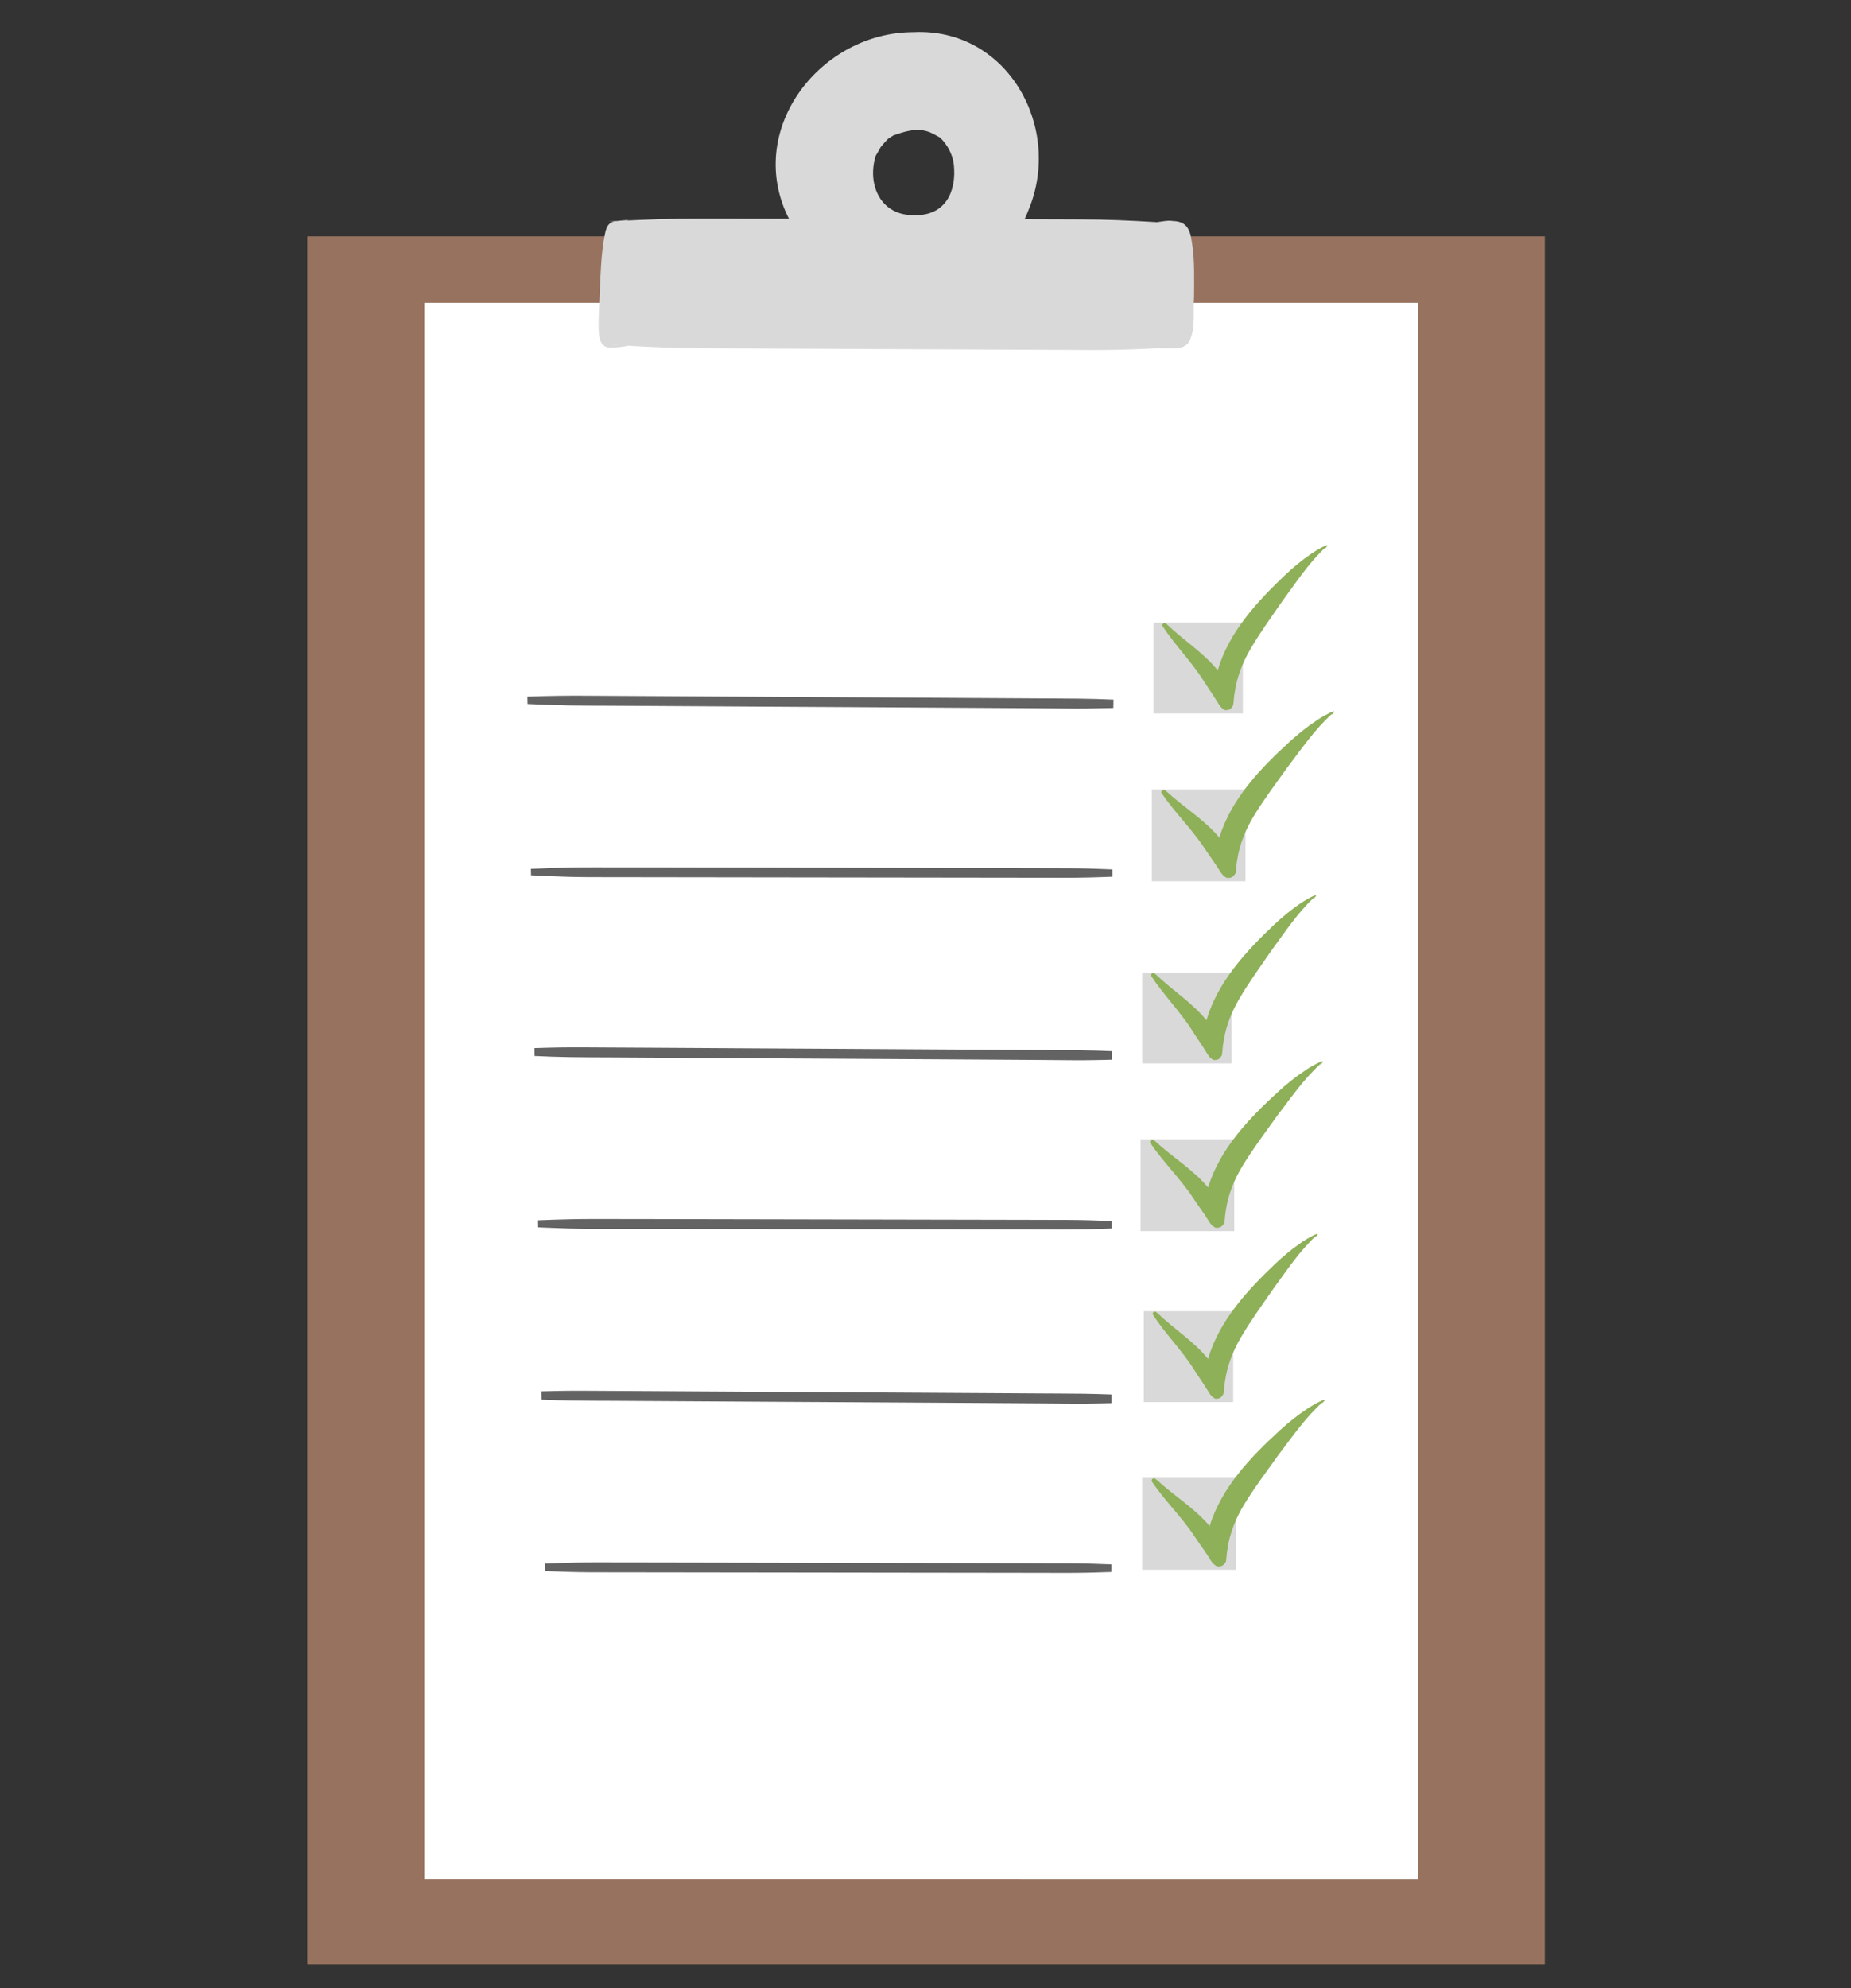 <?xml version="1.0" encoding="utf-8"?>
<!-- Generator: Adobe Illustrator 27.0.0, SVG Export Plug-In . SVG Version: 6.00 Build 0)  -->
<svg version="1.1" id="Ebene_1" xmlns="http://www.w3.org/2000/svg" xmlns:xlink="http://www.w3.org/1999/xlink" x="0px" y="0px"
	 viewBox="0 0 312 335" style="enable-background:new 0 0 312 335;" xml:space="preserve">
<rect x="0" y="0" width="312" height="335" fill="#333333" stroke="none"/>
<style type="text/css">
	.st0{fill:#97725E;}
	.st1{fill:#FFFFFF;}
	.st2{fill:#636363;}
	.st3{fill:#D9D9D9;}
	.st4{fill:#8EB059;}
</style>
<path class="st0" d="M260.39,39.83V331H51.79V39.83H260.39z"/>
<path class="st1" d="M239,51.03v265.6H71.52V51.03H239z"/>
<path class="st2" d="M175.25,119.34c-2.56-0.01-5.12-0.03-7.68-0.05c-5.48-0.03-10.97-0.06-16.45-0.1
	c-5.32-0.03-10.64-0.06-15.97-0.09c-5.11-0.03-10.21-0.06-15.32-0.09c-5.5-0.03-11-0.07-16.51-0.1c-2.48-0.01-4.97-0.01-7.45-0.05
	c-2.32-0.04-4.64-0.13-6.95-0.24c-0.01-0.41-0.02-0.83-0.02-1.24c1.79-0.07,3.58-0.12,5.37-0.14c2.83-0.04,5.66,0,8.49,0.01
	c2.47,0.01,4.93,0.03,7.4,0.04c5.56,0.03,11.11,0.07,16.67,0.1c5.25,0.03,10.51,0.06,15.76,0.09c5.1,0.03,10.19,0.06,15.29,0.09
	c5.48,0.03,10.97,0.06,16.45,0.1c2.58,0.02,5.15,0.02,7.73,0.05c1.88,0.02,3.75,0.08,5.63,0.16c-0.01,0.47-0.02,0.94-0.03,1.41
	c-1.48,0.04-2.96,0.07-4.45,0.09c-0.58,0.01-1.15,0.01-1.73,0.01C179.4,119.38,177.32,119.35,175.25,119.34z"/>
<path class="st2" d="M175.98,147.89c-2.5,0-4.99-0.01-7.49-0.01c-5.14-0.01-10.28-0.01-15.42-0.02c-5.16-0.01-10.32-0.01-15.48-0.02
	c-5.07-0.01-10.14-0.02-15.21-0.02c-5-0.01-9.99-0.02-14.99-0.02c-2.7,0-5.4,0-8.1-0.01c-2.43-0.01-4.86-0.08-7.29-0.19
	c-0.83-0.04-1.66-0.07-2.49-0.12c-0.01-0.36-0.02-0.72-0.02-1.08c2.25-0.11,4.5-0.19,6.74-0.23c2.55-0.05,5.1-0.03,7.65-0.03
	c2.43,0,4.86,0.01,7.28,0.01c5.27,0.01,10.54,0.02,15.81,0.03c5.02,0.01,10.04,0.02,15.07,0.03c4.99,0.01,9.98,0.02,14.97,0.03
	c5.11,0.01,10.23,0.02,15.34,0.03c2.6,0.01,5.21,0.01,7.81,0.02c2.45,0.01,4.89,0.09,7.34,0.2c0,0.41,0,0.82,0,1.23
	c-1.34,0.05-2.68,0.1-4.03,0.13c-1.67,0.04-3.34,0.05-5.01,0.05C177.63,147.89,176.81,147.89,175.98,147.89z"/>
<path class="st2" d="M175.36,178.6c-2.56-0.01-5.12-0.03-7.68-0.05c-5.48-0.03-10.97-0.06-16.45-0.1
	c-5.32-0.03-10.64-0.06-15.97-0.09c-5.11-0.03-10.21-0.06-15.32-0.09c-5.5-0.03-11-0.07-16.51-0.1c-2.48-0.01-4.97-0.01-7.45-0.05
	c-1.95-0.03-3.91-0.1-5.86-0.19c-0.01-0.44-0.02-0.89-0.03-1.33c1.43-0.05,2.86-0.08,4.29-0.11c2.83-0.04,5.66,0,8.49,0.01
	c2.47,0.01,4.93,0.03,7.4,0.04c5.56,0.03,11.11,0.07,16.67,0.1c5.25,0.03,10.51,0.06,15.76,0.09c5.1,0.03,10.19,0.06,15.29,0.09
	c5.48,0.03,10.97,0.06,16.45,0.1c2.58,0.02,5.15,0.02,7.73,0.05c1.76,0.02,3.52,0.07,5.28,0.15c0,0.48,0,0.96,0,1.44
	c-1.37,0.04-2.75,0.06-4.12,0.08c-0.58,0.01-1.15,0.01-1.73,0.01C179.51,178.64,177.44,178.61,175.36,178.6z"/>
<path class="st2" d="M189.41,177.21c0.01,0,0.01,0,0.02,0c-0.01,0.03-0.01,0.06-0.02,0.09
	C189.41,177.27,189.41,177.24,189.41,177.21z"/>
<path class="st2" d="M176.09,207.15c-2.5,0-4.99-0.01-7.49-0.01c-5.14-0.01-10.28-0.01-15.42-0.02c-5.16-0.01-10.32-0.01-15.48-0.02
	c-5.07-0.01-10.14-0.02-15.21-0.02c-5-0.01-9.99-0.02-14.99-0.02c-2.7,0-5.4,0-8.1-0.01c-2.43-0.01-4.86-0.08-7.29-0.19
	c-0.47-0.02-0.93-0.04-1.4-0.06c-0.01-0.4-0.02-0.79-0.02-1.19c1.88-0.08,3.77-0.14,5.66-0.18c2.55-0.05,5.1-0.03,7.65-0.03
	c2.43,0,4.86,0.01,7.28,0.01c5.27,0.01,10.54,0.02,15.81,0.03c5.02,0.01,10.04,0.02,15.07,0.03c4.99,0.01,9.98,0.02,14.97,0.03
	c5.11,0.01,10.23,0.02,15.34,0.03c2.6,0.01,5.21,0.01,7.81,0.02c2.38,0.01,4.76,0.09,7.13,0.19c0,0.42,0,0.83,0,1.25
	c-1.27,0.05-2.55,0.09-3.82,0.12c-1.67,0.04-3.34,0.05-5.01,0.05C177.75,207.15,176.92,207.15,176.09,207.15z"/>
<path class="st2" d="M197.92,206.35c0.14,0.01,0.29,0.02,0.43,0.03c0,0,0,0,0,0c-0.17,0.01-0.34,0.02-0.51,0.03
	C197.87,206.39,197.9,206.37,197.92,206.35z"/>
<path class="st2" d="M175.66,236.46c-2.56-0.01-5.12-0.03-7.68-0.05c-5.48-0.03-10.97-0.06-16.45-0.1
	c-5.32-0.03-10.64-0.06-15.97-0.09c-5.11-0.03-10.21-0.06-15.32-0.09c-5.5-0.03-11-0.07-16.51-0.1c-2.48-0.01-4.97-0.01-7.45-0.05
	c-1.66-0.03-3.33-0.08-4.99-0.15c-0.01-0.47-0.02-0.93-0.03-1.4c1.14-0.03,2.27-0.06,3.41-0.08c2.83-0.04,5.66,0,8.49,0.01
	c2.47,0.01,4.93,0.03,7.4,0.04c5.56,0.03,11.11,0.07,16.67,0.1c5.25,0.03,10.51,0.06,15.76,0.09c5.1,0.03,10.19,0.06,15.29,0.09
	c5.48,0.03,10.97,0.06,16.45,0.1c2.58,0.02,5.15,0.02,7.73,0.05c1.63,0.02,3.27,0.07,4.9,0.13c0,0.49,0,0.97,0,1.46
	c-1.25,0.03-2.5,0.06-3.74,0.07c-0.58,0.01-1.15,0.01-1.73,0.01C179.81,236.5,177.74,236.47,175.66,236.46z"/>
<path class="st2" d="M176.39,265.01c-2.5,0-4.99-0.01-7.49-0.01c-5.14-0.01-10.28-0.01-15.42-0.02c-5.16-0.01-10.32-0.01-15.48-0.02
	c-5.07-0.01-10.14-0.02-15.21-0.02c-5-0.01-9.99-0.02-14.99-0.02c-2.7,0-5.4,0-8.1-0.01c-2.43-0.01-4.86-0.08-7.29-0.19
	c-0.18-0.01-0.35-0.02-0.53-0.02c-0.01-0.42-0.02-0.84-0.03-1.26c1.59-0.06,3.19-0.11,4.78-0.15c2.55-0.05,5.1-0.03,7.65-0.03
	c2.43,0,4.86,0.01,7.28,0.01c5.27,0.01,10.54,0.02,15.81,0.03c5.02,0.01,10.04,0.02,15.07,0.03c4.99,0.01,9.98,0.02,14.97,0.03
	c5.11,0.01,10.23,0.02,15.34,0.03c2.6,0.01,5.21,0.01,7.81,0.02c2.25,0.01,4.51,0.08,6.76,0.17c0,0.43,0,0.85,0,1.28
	c-1.15,0.04-2.3,0.08-3.45,0.11c-1.67,0.04-3.34,0.05-5.01,0.05C178.05,265.01,177.22,265.01,176.39,265.01z"/>
<path class="st3" d="M103.18,58.07c0.3,0.05,0.67,0.08,1.11,0.07C103.92,58.12,103.55,58.09,103.18,58.07z M154.11,36.25
	c5.18,0.16,7.17-3.9,6.66-8.56c-0.22-1.73-1.08-3.31-2.31-4.5c-0.73-0.39-1.42-0.85-2.23-1.07c-1.9-0.59-3.86,0.08-5.65,0.7
	c0,0-0.01,0-0.01,0.01c-0.27,0.18-0.55,0.35-0.83,0.52c0,0,0,0,0,0c-0.45,0.44-0.86,0.9-1.25,1.39c-0.02,0.03-0.04,0.05-0.06,0.08
	c-0.27,0.5-0.56,1-0.85,1.49c-0.01,0.06-0.03,0.11-0.04,0.17C146.16,31.35,148.61,36.39,154.11,36.25z M200.92,40.92
	c0.48,3.02,0.35,6.03,0.35,9.07c-0.21,2.48,0.33,5.3-0.83,7.57c-0.77,1.3-2.44,1.11-3.75,1.12c-0.52,0.01-1.03,0.01-1.55-0.02
	c-2.98,0.16-5.96,0.27-8.95,0.3c-0.65,0.01-1.29,0.01-1.94,0.01c-1.38,0-2.75-0.01-4.13-0.02c-2.1-0.01-4.21-0.02-6.31-0.03
	c-4.28-0.02-8.57-0.04-12.85-0.06c-4.12-0.02-8.24-0.04-12.37-0.05c-4.16-0.02-8.32-0.04-12.49-0.06
	c-4.21-0.02-8.41-0.04-12.62-0.06c-2.06-0.01-4.11-0.02-6.17-0.03c-2.13-0.01-4.26-0.07-6.38-0.16c-1.68-0.07-3.35-0.16-5.02-0.26
	c-1,0.21-2.05,0.32-3.06,0.32c-2.11-0.02-1.94-2.67-1.95-4.18c0.02-1.83,0.15-3.66,0.21-5.49c0.12-2.8,0.22-5.5,0.64-8.26
	c0.27-1.2,0.27-3,1.73-3.27c-0.05,0-0.09-0.01-0.14-0.01c-0.27-0.01-0.54-0.03-0.81-0.04c0,0,0,0,0,0c0.37,0,0.74-0.03,1.11-0.05
	c0.15-0.01,0.3-0.01,0.45-0.02c0.64-0.1,1.29-0.08,1.93-0.22c-0.14,0.05-0.3,0.1-0.46,0.15c0.88-0.04,1.75-0.08,2.63-0.12
	c2.05-0.09,4.11-0.15,6.17-0.19c2.07-0.03,4.14-0.02,6.21-0.02c1.97,0,3.94,0,5.92,0.01c2.17,0,4.33,0.01,6.5,0.01
	c-0.11-0.21-0.21-0.41-0.31-0.61c-6.9-14.77,5.72-30.81,21.28-30.83c15.79-0.78,25.16,15.93,19.46,29.83
	c-0.22,0.57-0.45,1.14-0.72,1.7c1.07,0,2.13,0.01,3.2,0.01c2.07,0.01,4.14,0.01,6.21,0.02c1.04,0,2.09,0.01,3.13,0.03
	c1.03,0.02,2.07,0.05,3.1,0.09c2.23,0.08,4.46,0.2,6.69,0.34c0.91-0.12,1.8-0.34,2.72-0.19C200.15,37.32,200.64,38.84,200.92,40.92z
	"/>
<path class="st3" d="M209.49,104.91v15.31h-15.07v-15.31H209.49z"/>
<path class="st4" d="M206.56,119.66c0,0-0.01,0-0.01,0c-0.03,0-0.05-0.01-0.08-0.01c-0.07-0.04-0.15-0.08-0.22-0.12
	c0,0-0.01-0.01-0.01-0.01c0,0,0,0,0,0c0,0,0,0,0,0c0,0,0,0,0,0c0,0,0,0,0,0c0,0,0,0,0,0c0,0,0,0-0.01,0c0,0,0,0,0,0c0,0,0,0,0,0
	c0,0,0,0,0,0c0,0,0,0,0,0c0,0,0,0,0,0c-0.07-0.05-0.14-0.11-0.2-0.16c-0.07-0.06-0.13-0.12-0.2-0.18c-0.03-0.03-0.05-0.05-0.08-0.08
	c-0.08-0.11-0.16-0.22-0.24-0.33c0,0,0,0,0,0c0,0,0,0,0,0c0,0,0,0,0,0c0,0,0,0,0,0c0,0,0,0,0,0c0,0,0,0,0,0v0c0,0,0,0,0,0
	c0,0,0,0,0-0.01c0,0,0,0,0,0c0,0,0,0,0,0c0,0,0,0,0,0c0,0,0,0,0,0c-0.02-0.03-0.04-0.06-0.07-0.09c-0.01-0.01-0.01-0.02-0.02-0.03
	c-0.07-0.12-0.15-0.25-0.22-0.37c-0.07-0.11-0.14-0.22-0.21-0.33c-0.07-0.11-0.14-0.22-0.21-0.33c-0.07-0.11-0.14-0.23-0.22-0.34
	c0,0,0,0,0,0c-0.14-0.21-0.28-0.43-0.42-0.64c-0.13-0.21-0.27-0.41-0.41-0.61c0,0,0,0,0,0c0,0,0,0,0,0c0,0,0,0,0,0c0,0,0,0,0,0
	c0,0,0,0,0,0c-0.13-0.18-0.25-0.37-0.37-0.56c-0.07-0.12-0.15-0.24-0.22-0.35c-0.06-0.1-0.13-0.19-0.2-0.29
	c-0.02-0.04-0.04-0.07-0.06-0.11c-2.08-3.28-4.85-6.02-6.97-9.28c0-0.02,0-0.05,0.01-0.07c0.01-0.03,0.01-0.05,0.02-0.07
	c0.01-0.02,0.02-0.04,0.02-0.07c0.01-0.02,0.02-0.04,0.03-0.06c0.01-0.02,0.03-0.04,0.04-0.05c0.01-0.01,0.02-0.02,0.03-0.03
	c0.01-0.01,0.03-0.02,0.04-0.04c0.01,0,0.01-0.01,0.02-0.01c0.01-0.01,0.02-0.01,0.03-0.02c0.02-0.01,0.04-0.01,0.05-0.02
	c0.02,0,0.04-0.01,0.05-0.01c0,0,0,0,0.01,0c0.02,0,0.04,0,0.06,0c0.02,0,0.04,0,0.06,0.01c0.01,0,0.03,0.01,0.04,0.01
	c0,0,0.01,0.01,0.01,0.01c0.12,0.09,0.23,0.18,0.35,0.27c2.75,2.64,6.05,4.67,8.47,7.67c1.92-6.49,6.63-11.56,11.34-16.04
	c1.36-1.28,2.79-2.48,4.33-3.53c0.37-0.31,4.09-2.56,2.34-0.86c0.04-0.08,0.1-0.17,0.14-0.26c-2.81,2.61-4.92,5.85-7.19,8.94
	c-1.85,2.68-3.77,5.31-5.42,8.13c-1.32,2.26-2.31,4.73-2.67,7.35c-0.16,0.71-0.14,1.44-0.26,2.16c-0.01,0.02-0.03,0.04-0.04,0.06
	c-0.04,0.07-0.08,0.14-0.13,0.21c0-0.01,0.01-0.01,0.01-0.02c-0.06,0.08-0.11,0.15-0.17,0.22c-0.03,0.03-0.07,0.07-0.11,0.1
	c0.01,0,0.01-0.01,0.02-0.01c-0.01,0.01-0.03,0.02-0.04,0.03c0,0,0.01-0.01,0.02-0.01c-0.04,0.03-0.08,0.06-0.12,0.08
	c-0.06,0.03-0.11,0.06-0.17,0.08c-0.04,0.01-0.08,0.03-0.12,0.04c-0.06,0.01-0.13,0.02-0.19,0.03c0,0-0.01,0-0.01,0
	c-0.04,0-0.08,0-0.12,0C206.63,119.67,206.59,119.67,206.56,119.66z"/>
<path class="st4" d="M206.24,119.52C206.24,119.52,206.24,119.52,206.24,119.52C206.24,119.52,206.24,119.52,206.24,119.52z"/>
<path class="st4" d="M206.24,119.52C206.24,119.52,206.24,119.52,206.24,119.52C206.24,119.52,206.24,119.52,206.24,119.52z"/>
<path class="st4" d="M206.24,119.52C206.24,119.52,206.24,119.52,206.24,119.52C206.24,119.52,206.24,119.52,206.24,119.52z"/>
<path class="st4" d="M206.24,119.52C206.24,119.52,206.24,119.52,206.24,119.52C206.24,119.52,206.24,119.52,206.24,119.52
	C206.24,119.52,206.24,119.52,206.24,119.52C206.24,119.52,206.24,119.52,206.24,119.52C206.24,119.52,206.24,119.52,206.24,119.52
	C206.24,119.52,206.24,119.52,206.24,119.52C206.24,119.52,206.24,119.52,206.24,119.52C206.24,119.52,206.24,119.52,206.24,119.52
	C206.24,119.52,206.24,119.52,206.24,119.52C206.24,119.52,206.24,119.52,206.24,119.52C206.24,119.52,206.24,119.52,206.24,119.52
	C206.24,119.52,206.24,119.52,206.24,119.52C206.24,119.52,206.24,119.52,206.24,119.52z"/>
<path class="st4" d="M206.24,119.52C206.24,119.52,206.24,119.52,206.24,119.52C206.24,119.52,206.24,119.52,206.24,119.52
	C206.24,119.52,206.24,119.52,206.24,119.52z"/>
<path class="st4" d="M206.23,119.52C206.23,119.52,206.23,119.52,206.23,119.52C206.23,119.52,206.23,119.52,206.23,119.52
	C206.23,119.52,206.23,119.52,206.23,119.52C206.23,119.52,206.23,119.52,206.23,119.52C206.23,119.52,206.23,119.52,206.23,119.52
	C206.23,119.52,206.23,119.52,206.23,119.52C206.23,119.52,206.23,119.52,206.23,119.52z"/>
<path class="st4" d="M206.23,119.52C206.23,119.52,206.23,119.52,206.23,119.52C206.23,119.52,206.23,119.52,206.23,119.52
	C206.23,119.52,206.23,119.52,206.23,119.52C206.23,119.52,206.23,119.52,206.23,119.52z"/>
<path class="st4" d="M206.23,119.52C206.23,119.52,206.23,119.52,206.23,119.52C206.23,119.52,206.23,119.52,206.23,119.52
	C206.23,119.52,206.23,119.52,206.23,119.52z"/>
<path class="st4" d="M206.23,119.52C206.23,119.52,206.23,119.52,206.23,119.52C206.23,119.52,206.23,119.52,206.23,119.52
	C206.23,119.52,206.23,119.52,206.23,119.52C206.23,119.52,206.23,119.52,206.23,119.52C206.23,119.52,206.23,119.52,206.23,119.52
	C206.23,119.52,206.23,119.52,206.23,119.52C206.23,119.52,206.23,119.51,206.23,119.52C206.23,119.52,206.23,119.52,206.23,119.52
	C206.23,119.52,206.23,119.52,206.23,119.52C206.23,119.52,206.23,119.52,206.23,119.52C206.23,119.52,206.23,119.52,206.23,119.52z
	"/>
<path class="st4" d="M206.23,119.51C206.23,119.51,206.23,119.51,206.23,119.51C206.23,119.51,206.23,119.51,206.23,119.51
	C206.23,119.51,206.23,119.51,206.23,119.51C206.23,119.51,206.23,119.51,206.23,119.51z"/>
<path class="st4" d="M206.23,119.51C206.23,119.51,206.23,119.51,206.23,119.51C206.23,119.51,206.23,119.51,206.23,119.51
	C206.23,119.51,206.23,119.51,206.23,119.51z"/>
<path class="st4" d="M206.23,119.51C206.23,119.51,206.23,119.51,206.23,119.51C206.23,119.51,206.23,119.51,206.23,119.51
	C206.23,119.51,206.23,119.51,206.23,119.51C206.23,119.51,206.23,119.51,206.23,119.51C206.23,119.51,206.23,119.51,206.23,119.51
	C206.23,119.51,206.23,119.51,206.23,119.51C206.23,119.51,206.23,119.51,206.23,119.51z"/>
<path class="st4" d="M206.22,119.51C206.22,119.51,206.22,119.51,206.22,119.51C206.23,119.51,206.23,119.51,206.22,119.51
	C206.23,119.51,206.23,119.51,206.22,119.51C206.23,119.51,206.22,119.51,206.22,119.51z"/>
<path class="st4" d="M206.23,119.51C206.22,119.51,206.22,119.51,206.23,119.51C206.22,119.51,206.22,119.51,206.23,119.51
	C206.23,119.51,206.23,119.51,206.23,119.51z"/>
<path class="st4" d="M205.51,118.76C205.51,118.76,205.51,118.76,205.51,118.76L205.51,118.76
	C205.51,118.76,205.51,118.76,205.51,118.76z"/>
<path class="st4" d="M203.73,116C203.73,116,203.73,116,203.73,116C203.73,116,203.73,116,203.73,116z"/>
<path class="st4" d="M203.73,116C203.73,116,203.73,116,203.73,116C203.73,116,203.73,116,203.73,116z"/>
<path class="st4" d="M205.51,118.76C205.51,118.76,205.51,118.76,205.51,118.76C205.51,118.76,205.51,118.76,205.51,118.76
	C205.51,118.76,205.51,118.76,205.51,118.76z"/>
<path class="st4" d="M203.74,116.01C203.74,116.01,203.74,116.01,203.74,116.01C203.74,116.01,203.74,116.01,203.74,116.01z"/>
<path class="st4" d="M203.73,115.99C203.73,115.99,203.73,115.99,203.73,115.99C203.73,115.99,203.73,115.99,203.73,115.99z"/>
<path class="st4" d="M205.5,118.75C205.5,118.75,205.5,118.75,205.5,118.75C205.51,118.75,205.51,118.75,205.5,118.75
	C205.51,118.75,205.5,118.75,205.5,118.75z"/>
<path class="st4" d="M206.8,119.66C206.8,119.66,206.8,119.66,206.8,119.66C206.8,119.66,206.8,119.66,206.8,119.66z"/>
<path class="st4" d="M195.3,104.31c0.02,0.01,0.04,0.02,0.07,0.03c0,0,0,0,0.01,0c-0.01,0.01-0.03,0.02-0.04,0.03
	C195.32,104.36,195.31,104.34,195.3,104.31z"/>
<path class="st4" d="M196.28,104.97c0,0-0.01,0-0.01,0C196.28,104.97,196.28,104.97,196.28,104.97z"/>
<path class="st3" d="M209.94,133.01v15.47h-15.79v-15.47H209.94z"/>
<path class="st4" d="M206.87,147.92c0,0-0.01,0-0.01,0c-0.03,0-0.05-0.01-0.08-0.01c-0.08-0.04-0.16-0.08-0.23-0.13
	c0,0-0.01-0.01-0.01-0.01c0,0,0,0,0,0c0,0,0,0,0,0c0,0,0,0,0,0c0,0,0,0,0,0c0,0,0,0,0,0c0,0,0,0-0.01,0c0,0,0,0,0,0c0,0,0,0,0,0
	c0,0,0,0,0,0c0,0,0,0,0,0c0,0,0,0,0,0c-0.07-0.05-0.14-0.11-0.21-0.16c-0.07-0.06-0.14-0.12-0.2-0.18
	c-0.03-0.03-0.05-0.05-0.08-0.08c-0.08-0.11-0.16-0.22-0.25-0.33c0,0,0,0,0,0c0,0,0,0,0,0c0,0,0,0,0,0c0,0,0,0,0,0c0,0,0,0,0,0
	c0,0,0,0,0,0v0c0,0,0,0,0,0c0,0,0,0,0-0.01c0,0,0,0,0,0c0,0,0,0,0,0c0,0,0,0,0,0c0,0,0,0,0,0c-0.02-0.03-0.05-0.06-0.07-0.09
	c-0.01-0.01-0.01-0.02-0.02-0.03c-0.08-0.12-0.15-0.25-0.23-0.37c-0.07-0.11-0.15-0.22-0.22-0.34c-0.07-0.11-0.15-0.22-0.22-0.34
	c-0.07-0.12-0.15-0.23-0.23-0.34c0,0,0,0,0,0c-0.15-0.22-0.29-0.43-0.44-0.65c-0.14-0.21-0.28-0.41-0.43-0.61c0,0,0,0,0,0
	c0,0,0,0,0,0c0,0,0,0,0,0c0,0,0,0,0,0c0,0,0,0,0,0c-0.13-0.18-0.26-0.37-0.39-0.56c-0.08-0.12-0.16-0.24-0.24-0.36
	c-0.07-0.1-0.14-0.19-0.2-0.29c-0.02-0.04-0.04-0.08-0.07-0.11c-2.18-3.31-5.09-6.09-7.3-9.38c0-0.02,0-0.05,0.01-0.07
	c0.01-0.03,0.01-0.05,0.02-0.08c0.01-0.02,0.02-0.05,0.03-0.07c0.01-0.02,0.02-0.04,0.03-0.06c0.01-0.02,0.03-0.04,0.04-0.06
	c0.01-0.01,0.02-0.02,0.03-0.03c0.01-0.01,0.03-0.03,0.05-0.04c0.01,0,0.01-0.01,0.02-0.01c0.01-0.01,0.02-0.01,0.03-0.02
	c0.02-0.01,0.04-0.01,0.06-0.02c0.02,0,0.04-0.01,0.06-0.01c0,0,0,0,0.01,0c0.02,0,0.04,0,0.06,0c0.02,0,0.04,0,0.06,0.01
	c0.01,0,0.03,0.01,0.04,0.01c0.01,0,0.01,0.01,0.02,0.01c0.12,0.09,0.24,0.18,0.36,0.28c2.88,2.66,6.34,4.72,8.87,7.75
	c2.01-6.56,6.95-11.68,11.89-16.2c1.43-1.29,2.93-2.51,4.54-3.56c0.39-0.32,4.29-2.58,2.45-0.87c0.05-0.08,0.1-0.17,0.15-0.26
	c-2.94,2.64-5.16,5.91-7.54,9.03c-1.93,2.71-3.95,5.37-5.68,8.22c-1.38,2.28-2.42,4.78-2.8,7.43c-0.16,0.72-0.14,1.46-0.27,2.18
	c-0.01,0.02-0.03,0.04-0.04,0.07c-0.04,0.07-0.09,0.14-0.14,0.21c0-0.01,0.01-0.01,0.01-0.02c-0.06,0.08-0.12,0.15-0.18,0.22
	c-0.04,0.03-0.07,0.07-0.11,0.1c0.01,0,0.01-0.01,0.02-0.01c-0.01,0.01-0.03,0.02-0.04,0.03c0.01,0,0.01-0.01,0.02-0.01
	c-0.04,0.03-0.08,0.06-0.13,0.08c-0.06,0.03-0.12,0.06-0.18,0.08c-0.04,0.02-0.08,0.03-0.13,0.04c-0.07,0.01-0.13,0.02-0.2,0.03
	c-0.01,0-0.01,0-0.02,0c-0.04,0-0.09,0-0.13,0C206.95,147.92,206.91,147.92,206.87,147.92z"/>
<path class="st4" d="M206.54,147.77C206.54,147.77,206.54,147.77,206.54,147.77C206.54,147.77,206.54,147.77,206.54,147.77z"/>
<path class="st4" d="M206.53,147.77C206.53,147.77,206.53,147.77,206.53,147.77C206.53,147.77,206.53,147.77,206.53,147.77z"/>
<path class="st4" d="M206.53,147.77C206.53,147.77,206.53,147.77,206.53,147.77C206.53,147.77,206.53,147.77,206.53,147.77z"/>
<path class="st4" d="M206.53,147.77C206.53,147.77,206.53,147.77,206.53,147.77C206.53,147.77,206.53,147.77,206.53,147.77
	C206.53,147.77,206.53,147.77,206.53,147.77C206.53,147.77,206.53,147.77,206.53,147.77C206.53,147.77,206.53,147.77,206.53,147.77
	C206.53,147.77,206.53,147.77,206.53,147.77C206.53,147.77,206.53,147.77,206.53,147.77C206.53,147.77,206.53,147.77,206.53,147.77
	C206.53,147.77,206.53,147.77,206.53,147.77C206.53,147.77,206.53,147.77,206.53,147.77C206.53,147.77,206.53,147.77,206.53,147.77
	C206.53,147.77,206.53,147.77,206.53,147.77C206.53,147.77,206.53,147.77,206.53,147.77z"/>
<path class="st4" d="M206.53,147.77C206.53,147.77,206.53,147.77,206.53,147.77C206.53,147.77,206.53,147.77,206.53,147.77
	C206.53,147.77,206.53,147.77,206.53,147.77z"/>
<path class="st4" d="M206.53,147.77C206.53,147.77,206.53,147.77,206.53,147.77C206.53,147.77,206.52,147.77,206.53,147.77
	C206.52,147.77,206.52,147.77,206.53,147.77C206.52,147.77,206.52,147.77,206.53,147.77C206.52,147.77,206.52,147.77,206.53,147.77
	C206.53,147.77,206.53,147.77,206.53,147.77C206.53,147.77,206.53,147.77,206.53,147.77z"/>
<path class="st4" d="M206.53,147.77C206.53,147.77,206.53,147.77,206.53,147.77C206.53,147.77,206.53,147.77,206.53,147.77
	C206.53,147.77,206.53,147.77,206.53,147.77C206.53,147.77,206.53,147.77,206.53,147.77z"/>
<path class="st4" d="M206.52,147.77C206.52,147.77,206.52,147.77,206.52,147.77C206.52,147.77,206.52,147.77,206.52,147.77
	C206.52,147.77,206.52,147.77,206.52,147.77z"/>
<path class="st4" d="M206.52,147.77C206.52,147.76,206.52,147.76,206.52,147.77C206.52,147.76,206.52,147.76,206.52,147.77
	C206.52,147.76,206.52,147.76,206.52,147.77C206.52,147.76,206.52,147.76,206.52,147.77C206.52,147.76,206.52,147.76,206.52,147.77
	C206.52,147.76,206.52,147.76,206.52,147.77C206.52,147.76,206.52,147.76,206.52,147.77C206.52,147.76,206.52,147.76,206.52,147.77
	C206.52,147.76,206.52,147.76,206.52,147.77C206.52,147.77,206.52,147.77,206.52,147.77C206.52,147.77,206.52,147.77,206.52,147.77z
	"/>
<path class="st4" d="M206.52,147.76C206.52,147.76,206.52,147.76,206.52,147.76C206.52,147.76,206.52,147.76,206.52,147.76
	C206.52,147.76,206.52,147.76,206.52,147.76C206.52,147.76,206.52,147.76,206.52,147.76z"/>
<path class="st4" d="M206.52,147.76C206.52,147.76,206.52,147.76,206.52,147.76C206.52,147.76,206.52,147.76,206.52,147.76
	C206.52,147.76,206.52,147.76,206.52,147.76z"/>
<path class="st4" d="M206.52,147.76C206.52,147.76,206.52,147.76,206.52,147.76C206.52,147.76,206.52,147.76,206.52,147.76
	C206.52,147.76,206.52,147.76,206.52,147.76C206.52,147.76,206.52,147.76,206.52,147.76C206.52,147.76,206.52,147.76,206.52,147.76
	C206.52,147.76,206.52,147.76,206.52,147.76C206.52,147.76,206.52,147.76,206.52,147.76z"/>
<path class="st4" d="M206.52,147.76C206.52,147.76,206.52,147.76,206.52,147.76C206.52,147.76,206.52,147.76,206.52,147.76
	C206.52,147.76,206.52,147.76,206.52,147.76C206.52,147.76,206.52,147.76,206.52,147.76z"/>
<path class="st4" d="M206.52,147.76C206.52,147.76,206.52,147.76,206.52,147.76C206.52,147.76,206.52,147.76,206.52,147.76
	C206.52,147.76,206.52,147.76,206.52,147.76z"/>
<path class="st4" d="M205.77,147C205.77,147,205.77,147,205.77,147L205.77,147C205.77,147,205.77,147,205.77,147z"/>
<path class="st4" d="M203.91,144.22C203.91,144.22,203.91,144.22,203.91,144.22C203.91,144.22,203.91,144.22,203.91,144.22z"/>
<path class="st4" d="M203.9,144.21C203.9,144.21,203.9,144.21,203.9,144.21C203.9,144.21,203.9,144.21,203.9,144.21z"/>
<path class="st4" d="M205.77,147C205.77,147,205.77,147,205.77,147C205.77,147,205.77,147,205.77,147
	C205.77,147,205.77,147,205.77,147z"/>
<path class="st4" d="M203.91,144.22C203.91,144.22,203.91,144.22,203.91,144.22C203.91,144.22,203.91,144.22,203.91,144.22z"/>
<path class="st4" d="M203.9,144.21C203.9,144.21,203.9,144.21,203.9,144.21C203.9,144.21,203.9,144.21,203.9,144.21z"/>
<path class="st4" d="M205.76,146.99C205.76,146.99,205.76,146.99,205.76,146.99C205.77,146.99,205.77,146.99,205.76,146.99
	C205.77,146.99,205.76,146.99,205.76,146.99z"/>
<path class="st4" d="M207.12,147.91C207.12,147.91,207.12,147.91,207.12,147.91C207.12,147.91,207.12,147.91,207.12,147.91z"/>
<path class="st4" d="M195.07,132.4c0.02,0.01,0.05,0.02,0.07,0.03c0,0,0,0,0.01,0c-0.01,0.01-0.03,0.02-0.04,0.03
	C195.09,132.45,195.08,132.43,195.07,132.4z"/>
<path class="st4" d="M196.1,133.06c0,0-0.01,0-0.01,0C196.09,133.07,196.1,133.07,196.1,133.06z"/>
<path class="st3" d="M207.59,163.87v15.31h-15.07v-15.31H207.59z"/>
<path class="st4" d="M204.66,178.62c0,0-0.01,0-0.01,0c-0.03,0-0.05-0.01-0.08-0.01c-0.07-0.04-0.15-0.08-0.22-0.12
	c0,0-0.01-0.01-0.01-0.01c0,0,0,0,0,0c0,0,0,0,0,0c0,0,0,0,0,0c0,0,0,0,0,0c0,0,0,0,0,0c0,0,0,0-0.01,0c0,0,0,0,0,0c0,0,0,0,0,0
	c0,0,0,0,0,0c0,0,0,0,0,0c0,0,0,0,0,0c-0.07-0.05-0.14-0.11-0.2-0.16c-0.07-0.06-0.13-0.12-0.2-0.18c-0.03-0.03-0.05-0.05-0.08-0.08
	c-0.08-0.11-0.16-0.22-0.24-0.33c0,0,0,0,0,0c0,0,0,0,0,0c0,0,0,0,0,0c0,0,0,0,0,0c0,0,0,0,0,0c0,0,0,0,0,0v0c0,0,0,0,0,0
	c0,0,0,0,0-0.01c0,0,0,0,0,0c0,0,0,0,0,0c0,0,0,0,0,0c0,0,0,0,0,0c-0.02-0.03-0.04-0.06-0.07-0.09c-0.01-0.01-0.01-0.02-0.02-0.03
	c-0.07-0.12-0.15-0.25-0.22-0.37c-0.07-0.11-0.14-0.22-0.21-0.33c-0.07-0.11-0.14-0.22-0.21-0.33c-0.07-0.11-0.14-0.23-0.22-0.34
	c0,0,0,0,0,0c-0.14-0.21-0.28-0.43-0.42-0.64c-0.13-0.21-0.27-0.41-0.41-0.61c0,0,0,0,0,0c0,0,0,0,0,0c0,0,0,0,0,0c0,0,0,0,0,0
	c0,0,0,0,0,0c-0.13-0.18-0.25-0.37-0.37-0.56c-0.07-0.12-0.15-0.24-0.22-0.35c-0.06-0.1-0.13-0.19-0.2-0.29
	c-0.02-0.04-0.04-0.07-0.06-0.11c-2.08-3.28-4.85-6.02-6.97-9.28c0-0.02,0-0.05,0.01-0.07c0.01-0.03,0.01-0.05,0.02-0.07
	c0.01-0.02,0.02-0.04,0.02-0.07c0.01-0.02,0.02-0.04,0.03-0.06c0.01-0.02,0.03-0.04,0.04-0.05c0.01-0.01,0.02-0.02,0.03-0.03
	c0.01-0.01,0.03-0.02,0.04-0.04c0.01,0,0.01-0.01,0.02-0.01c0.01-0.01,0.02-0.01,0.03-0.02c0.02-0.01,0.04-0.01,0.05-0.02
	c0.02,0,0.04-0.01,0.05-0.01c0,0,0,0,0.01,0c0.02,0,0.04,0,0.06,0c0.02,0,0.04,0,0.06,0.01c0.01,0,0.03,0.01,0.04,0.01
	c0,0,0.01,0.01,0.01,0.01c0.12,0.09,0.23,0.18,0.35,0.27c2.75,2.64,6.05,4.67,8.47,7.67c1.92-6.49,6.63-11.56,11.34-16.04
	c1.36-1.28,2.79-2.48,4.33-3.53c0.37-0.31,4.09-2.56,2.34-0.86c0.04-0.08,0.1-0.17,0.14-0.26c-2.81,2.61-4.92,5.85-7.19,8.94
	c-1.85,2.68-3.77,5.31-5.42,8.13c-1.32,2.26-2.31,4.73-2.67,7.35c-0.16,0.71-0.14,1.45-0.26,2.16c-0.01,0.02-0.03,0.04-0.04,0.06
	c-0.04,0.07-0.08,0.14-0.13,0.21c0-0.01,0.01-0.01,0.01-0.02c-0.06,0.08-0.11,0.15-0.17,0.22c-0.03,0.03-0.07,0.07-0.11,0.1
	c0.01,0,0.01-0.01,0.02-0.01c-0.01,0.01-0.03,0.02-0.04,0.03c0,0,0.01-0.01,0.02-0.01c-0.04,0.03-0.08,0.06-0.12,0.08
	c-0.06,0.03-0.11,0.06-0.17,0.08c-0.04,0.01-0.08,0.03-0.12,0.04c-0.06,0.01-0.13,0.02-0.19,0.03c0,0-0.01,0-0.01,0
	c-0.04,0-0.08,0-0.12,0C204.73,178.63,204.69,178.62,204.66,178.62z"/>
<path class="st4" d="M204.34,178.48C204.34,178.48,204.34,178.48,204.34,178.48C204.34,178.48,204.34,178.48,204.34,178.48z"/>
<path class="st4" d="M204.34,178.48C204.34,178.48,204.34,178.48,204.34,178.48C204.34,178.48,204.34,178.48,204.34,178.48z"/>
<path class="st4" d="M204.34,178.48C204.34,178.48,204.34,178.48,204.34,178.48C204.34,178.48,204.34,178.48,204.34,178.48z"/>
<path class="st4" d="M204.34,178.48C204.34,178.48,204.34,178.48,204.34,178.48C204.34,178.48,204.34,178.48,204.34,178.48
	C204.34,178.48,204.34,178.48,204.34,178.48C204.34,178.48,204.34,178.48,204.34,178.48C204.34,178.48,204.34,178.48,204.34,178.48
	C204.34,178.48,204.34,178.48,204.34,178.48C204.34,178.48,204.34,178.48,204.34,178.48C204.34,178.48,204.34,178.48,204.34,178.48
	C204.34,178.48,204.34,178.48,204.34,178.48C204.34,178.48,204.34,178.48,204.34,178.48C204.34,178.48,204.34,178.48,204.34,178.48
	C204.34,178.48,204.34,178.48,204.34,178.48C204.34,178.48,204.34,178.48,204.34,178.48z"/>
<path class="st4" d="M204.34,178.48C204.34,178.48,204.34,178.48,204.34,178.48C204.34,178.48,204.34,178.48,204.34,178.48
	C204.34,178.48,204.34,178.48,204.34,178.48z"/>
<path class="st4" d="M204.33,178.48C204.33,178.48,204.33,178.48,204.33,178.48C204.33,178.47,204.33,178.47,204.33,178.48
	C204.33,178.47,204.33,178.47,204.33,178.48C204.33,178.47,204.33,178.47,204.33,178.48C204.33,178.47,204.33,178.47,204.33,178.48
	C204.33,178.47,204.33,178.48,204.33,178.48C204.33,178.48,204.33,178.48,204.33,178.48z"/>
<path class="st4" d="M204.33,178.48C204.33,178.47,204.33,178.47,204.33,178.48C204.33,178.47,204.33,178.47,204.33,178.48
	C204.33,178.47,204.33,178.48,204.33,178.48C204.33,178.48,204.33,178.48,204.33,178.48z"/>
<path class="st4" d="M204.33,178.47C204.33,178.47,204.33,178.47,204.33,178.47C204.33,178.47,204.33,178.47,204.33,178.47
	C204.33,178.47,204.33,178.47,204.33,178.47z"/>
<path class="st4" d="M204.33,178.47C204.33,178.47,204.33,178.47,204.33,178.47C204.33,178.47,204.33,178.47,204.33,178.47
	C204.33,178.47,204.33,178.47,204.33,178.47C204.33,178.47,204.33,178.47,204.33,178.47C204.33,178.47,204.33,178.47,204.33,178.47
	C204.33,178.47,204.33,178.47,204.33,178.47C204.33,178.47,204.33,178.47,204.33,178.47C204.33,178.47,204.33,178.47,204.33,178.47
	C204.33,178.47,204.33,178.47,204.33,178.47C204.33,178.47,204.33,178.47,204.33,178.47C204.33,178.47,204.33,178.47,204.33,178.47z
	"/>
<path class="st4" d="M204.32,178.47C204.32,178.47,204.32,178.47,204.32,178.47C204.32,178.47,204.32,178.47,204.32,178.47
	C204.33,178.47,204.33,178.47,204.32,178.47C204.33,178.47,204.33,178.47,204.32,178.47z"/>
<path class="st4" d="M204.33,178.47C204.33,178.47,204.33,178.47,204.33,178.47C204.33,178.47,204.33,178.47,204.33,178.47
	C204.33,178.47,204.33,178.47,204.33,178.47z"/>
<path class="st4" d="M204.33,178.47C204.32,178.47,204.32,178.47,204.33,178.47C204.32,178.47,204.32,178.47,204.33,178.47
	C204.32,178.47,204.32,178.47,204.33,178.47C204.32,178.47,204.32,178.47,204.33,178.47C204.32,178.47,204.33,178.47,204.33,178.47
	C204.33,178.47,204.33,178.47,204.33,178.47C204.33,178.47,204.33,178.47,204.33,178.47z"/>
<path class="st4" d="M204.32,178.47C204.32,178.47,204.32,178.47,204.32,178.47C204.32,178.47,204.32,178.47,204.32,178.47
	C204.32,178.47,204.32,178.47,204.32,178.47C204.32,178.47,204.32,178.47,204.32,178.47z"/>
<path class="st4" d="M204.32,178.47C204.32,178.47,204.32,178.47,204.32,178.47C204.32,178.47,204.32,178.47,204.32,178.47
	C204.32,178.47,204.32,178.47,204.32,178.47z"/>
<path class="st4" d="M203.61,177.72C203.61,177.72,203.61,177.72,203.61,177.72L203.61,177.72
	C203.61,177.72,203.61,177.72,203.61,177.72z"/>
<path class="st4" d="M201.83,174.96C201.83,174.96,201.83,174.96,201.83,174.96C201.83,174.96,201.83,174.96,201.83,174.96z"/>
<path class="st4" d="M201.83,174.95C201.83,174.95,201.83,174.95,201.83,174.95C201.83,174.95,201.83,174.95,201.83,174.95z"/>
<path class="st4" d="M203.61,177.72C203.61,177.72,203.61,177.72,203.61,177.72C203.61,177.72,203.61,177.72,203.61,177.72
	C203.61,177.72,203.61,177.72,203.61,177.72z"/>
<path class="st4" d="M201.83,174.96C201.83,174.97,201.84,174.97,201.83,174.96C201.84,174.97,201.83,174.97,201.83,174.96z"/>
<path class="st4" d="M201.83,174.95C201.83,174.95,201.83,174.95,201.83,174.95C201.83,174.95,201.83,174.95,201.83,174.95z"/>
<path class="st4" d="M203.6,177.71C203.6,177.71,203.6,177.71,203.6,177.71C203.6,177.71,203.6,177.71,203.6,177.71
	C203.6,177.71,203.6,177.71,203.6,177.71z"/>
<path class="st4" d="M204.89,178.62C204.89,178.62,204.89,178.62,204.89,178.62C204.89,178.62,204.89,178.62,204.89,178.62z"/>
<path class="st4" d="M193.4,163.27c0.02,0.01,0.04,0.02,0.07,0.03c0,0,0,0,0.01,0c-0.01,0.01-0.03,0.02-0.04,0.03
	C193.42,163.32,193.41,163.29,193.4,163.27z"/>
<path class="st4" d="M194.38,163.93c0,0-0.01,0-0.01,0C194.37,163.93,194.38,163.93,194.38,163.93z"/>
<path class="st3" d="M208.04,191.97v15.47h-15.79v-15.47H208.04z"/>
<path class="st4" d="M204.97,206.87c0,0-0.01,0-0.01,0c-0.03,0-0.05-0.01-0.08-0.01c-0.08-0.04-0.16-0.08-0.23-0.13
	c0,0-0.01-0.01-0.01-0.01c0,0,0,0,0,0c0,0,0,0,0,0c0,0,0,0,0,0c0,0,0,0,0,0c0,0,0,0,0,0c0,0,0,0-0.01,0c0,0,0,0,0,0c0,0,0,0,0,0
	c0,0,0,0,0,0c0,0,0,0,0,0c0,0,0,0,0,0c-0.07-0.05-0.14-0.11-0.21-0.16c-0.07-0.06-0.14-0.12-0.2-0.18
	c-0.03-0.03-0.05-0.05-0.08-0.08c-0.08-0.11-0.16-0.22-0.25-0.33c0,0,0,0,0,0c0,0,0,0,0,0c0,0,0,0,0,0c0,0,0,0,0,0c0,0,0,0,0,0
	c0,0,0,0,0,0v0c0,0,0,0,0,0c0,0,0,0,0-0.01c0,0,0,0,0,0c0,0,0,0,0,0c0,0,0,0,0,0c0,0,0,0,0,0c-0.02-0.03-0.05-0.06-0.07-0.09
	c-0.01-0.01-0.01-0.02-0.02-0.03c-0.08-0.12-0.15-0.25-0.23-0.37c-0.07-0.11-0.15-0.22-0.22-0.34c-0.07-0.11-0.15-0.22-0.22-0.34
	c-0.07-0.12-0.15-0.23-0.23-0.34c0,0,0,0,0,0c-0.15-0.22-0.29-0.43-0.44-0.65c-0.14-0.21-0.28-0.41-0.43-0.61c0,0,0,0,0,0
	c0,0,0,0,0,0c0,0,0,0,0,0c0,0,0,0,0,0c0,0,0,0,0,0c-0.13-0.18-0.26-0.37-0.39-0.56c-0.08-0.12-0.16-0.24-0.24-0.36
	c-0.07-0.1-0.14-0.19-0.2-0.29c-0.02-0.04-0.04-0.08-0.07-0.11c-2.18-3.31-5.09-6.09-7.3-9.38c0-0.02,0-0.05,0.01-0.07
	c0.01-0.03,0.01-0.05,0.02-0.08c0.01-0.02,0.02-0.05,0.03-0.07c0.01-0.02,0.02-0.04,0.03-0.06c0.01-0.02,0.03-0.04,0.04-0.06
	c0.01-0.01,0.02-0.02,0.03-0.03c0.01-0.01,0.03-0.03,0.05-0.04c0.01,0,0.01-0.01,0.02-0.01c0.01-0.01,0.02-0.01,0.03-0.02
	c0.02-0.01,0.04-0.01,0.06-0.02c0.02,0,0.04-0.01,0.06-0.01c0,0,0,0,0.01,0c0.02,0,0.04,0,0.06,0c0.02,0,0.04,0,0.06,0.01
	c0.01,0,0.03,0.01,0.04,0.01c0.01,0,0.01,0.01,0.02,0.01c0.12,0.09,0.24,0.18,0.36,0.28c2.88,2.66,6.34,4.72,8.87,7.75
	c2.01-6.56,6.95-11.68,11.89-16.2c1.43-1.29,2.93-2.51,4.54-3.56c0.39-0.32,4.29-2.58,2.45-0.87c0.05-0.08,0.1-0.17,0.15-0.26
	c-2.94,2.64-5.16,5.91-7.54,9.03c-1.93,2.71-3.95,5.37-5.68,8.22c-1.38,2.28-2.42,4.78-2.8,7.43c-0.16,0.72-0.14,1.46-0.27,2.18
	c-0.01,0.02-0.03,0.04-0.04,0.07c-0.04,0.07-0.09,0.14-0.14,0.21c0-0.01,0.01-0.01,0.01-0.02c-0.06,0.08-0.12,0.15-0.18,0.22
	c-0.04,0.03-0.07,0.07-0.11,0.1c0.01,0,0.01-0.01,0.02-0.01c-0.01,0.01-0.03,0.02-0.04,0.03c0.01,0,0.01-0.01,0.02-0.01
	c-0.04,0.03-0.08,0.06-0.13,0.08c-0.06,0.03-0.12,0.06-0.18,0.08c-0.04,0.02-0.08,0.03-0.13,0.04c-0.07,0.01-0.13,0.02-0.2,0.03
	c-0.01,0-0.01,0-0.02,0c-0.04,0-0.09,0-0.13,0C205.04,206.88,205,206.88,204.97,206.87z"/>
<path class="st4" d="M204.63,206.73C204.63,206.73,204.64,206.73,204.63,206.73C204.64,206.73,204.63,206.73,204.63,206.73z"/>
<path class="st4" d="M204.63,206.73C204.63,206.73,204.63,206.73,204.63,206.73C204.63,206.73,204.63,206.73,204.63,206.73z"/>
<path class="st4" d="M204.63,206.73C204.63,206.73,204.63,206.73,204.63,206.73C204.63,206.73,204.63,206.73,204.63,206.73z"/>
<path class="st4" d="M204.63,206.73C204.63,206.73,204.63,206.73,204.63,206.73C204.63,206.73,204.63,206.73,204.63,206.73
	C204.63,206.73,204.63,206.73,204.63,206.73C204.63,206.73,204.63,206.73,204.63,206.73C204.63,206.73,204.63,206.73,204.63,206.73
	C204.63,206.73,204.63,206.73,204.63,206.73C204.63,206.73,204.63,206.73,204.63,206.73C204.63,206.73,204.63,206.73,204.63,206.73
	C204.63,206.73,204.63,206.73,204.63,206.73C204.63,206.73,204.63,206.73,204.63,206.73C204.63,206.73,204.63,206.73,204.63,206.73
	C204.63,206.73,204.63,206.73,204.63,206.73C204.63,206.73,204.63,206.73,204.63,206.73z"/>
<path class="st4" d="M204.63,206.73C204.63,206.73,204.63,206.73,204.63,206.73C204.63,206.73,204.63,206.73,204.63,206.73
	C204.63,206.73,204.63,206.73,204.63,206.73z"/>
<path class="st4" d="M204.62,206.72C204.62,206.72,204.62,206.72,204.62,206.72C204.62,206.72,204.62,206.72,204.62,206.72
	C204.62,206.72,204.62,206.72,204.62,206.72C204.62,206.72,204.62,206.72,204.62,206.72C204.62,206.72,204.62,206.72,204.62,206.72
	C204.62,206.72,204.62,206.72,204.62,206.72C204.62,206.72,204.62,206.72,204.62,206.72z"/>
<path class="st4" d="M204.62,206.72C204.62,206.72,204.62,206.72,204.62,206.72C204.62,206.72,204.62,206.72,204.62,206.72
	C204.62,206.72,204.62,206.72,204.62,206.72C204.62,206.72,204.62,206.72,204.62,206.72z"/>
<path class="st4" d="M204.62,206.72C204.62,206.72,204.62,206.72,204.62,206.72C204.62,206.72,204.62,206.72,204.62,206.72
	C204.62,206.72,204.62,206.72,204.62,206.72z"/>
<path class="st4" d="M204.62,206.72C204.62,206.72,204.62,206.72,204.62,206.72C204.62,206.72,204.62,206.72,204.62,206.72
	C204.62,206.72,204.62,206.72,204.62,206.72C204.62,206.72,204.62,206.72,204.62,206.72C204.62,206.72,204.62,206.72,204.62,206.72
	C204.62,206.72,204.62,206.72,204.62,206.72C204.62,206.72,204.62,206.72,204.62,206.72C204.62,206.72,204.62,206.72,204.62,206.72
	C204.62,206.72,204.62,206.72,204.62,206.72C204.62,206.72,204.62,206.72,204.62,206.72C204.62,206.72,204.62,206.72,204.62,206.72z
	"/>
<path class="st4" d="M204.62,206.72C204.62,206.72,204.62,206.72,204.62,206.72C204.62,206.72,204.62,206.72,204.62,206.72
	C204.62,206.72,204.62,206.72,204.62,206.72C204.62,206.72,204.62,206.72,204.62,206.72z"/>
<path class="st4" d="M204.62,206.72C204.62,206.72,204.62,206.72,204.62,206.72C204.62,206.72,204.62,206.72,204.62,206.72
	C204.62,206.72,204.62,206.72,204.62,206.72z"/>
<path class="st4" d="M204.62,206.72C204.62,206.72,204.62,206.72,204.62,206.72C204.62,206.72,204.62,206.72,204.62,206.72
	C204.62,206.72,204.62,206.72,204.62,206.72C204.62,206.72,204.62,206.72,204.62,206.72C204.62,206.72,204.62,206.72,204.62,206.72
	C204.62,206.72,204.62,206.72,204.62,206.72C204.62,206.72,204.62,206.72,204.62,206.72z"/>
<path class="st4" d="M204.62,206.72C204.62,206.72,204.62,206.72,204.62,206.72C204.62,206.72,204.62,206.72,204.62,206.72
	C204.62,206.72,204.62,206.72,204.62,206.72C204.62,206.72,204.62,206.72,204.62,206.72z"/>
<path class="st4" d="M204.62,206.72C204.62,206.72,204.62,206.72,204.62,206.72C204.62,206.72,204.62,206.72,204.62,206.72
	C204.62,206.72,204.62,206.72,204.62,206.72z"/>
<path class="st4" d="M203.87,205.96C203.87,205.96,203.87,205.96,203.87,205.96L203.87,205.96
	C203.87,205.96,203.87,205.96,203.87,205.96z"/>
<path class="st4" d="M202.01,203.17C202.01,203.17,202.01,203.18,202.01,203.17C202.01,203.18,202.01,203.17,202.01,203.17z"/>
<path class="st4" d="M202,203.17C202,203.17,202,203.17,202,203.17C202,203.17,202,203.17,202,203.17z"/>
<path class="st4" d="M203.87,205.96C203.87,205.96,203.87,205.96,203.87,205.96C203.87,205.96,203.87,205.96,203.87,205.96
	C203.87,205.96,203.87,205.96,203.87,205.96z"/>
<path class="st4" d="M202.01,203.18C202.01,203.18,202.01,203.18,202.01,203.18C202.01,203.18,202.01,203.18,202.01,203.18z"/>
<path class="st4" d="M202,203.16C202,203.16,202,203.17,202,203.16C202,203.17,202,203.16,202,203.16z"/>
<path class="st4" d="M203.86,205.95C203.86,205.95,203.86,205.95,203.86,205.95C203.86,205.95,203.86,205.95,203.86,205.95
	C203.86,205.95,203.86,205.95,203.86,205.95z"/>
<path class="st4" d="M205.22,206.87C205.22,206.87,205.21,206.87,205.22,206.87C205.21,206.87,205.22,206.87,205.22,206.87z"/>
<path class="st4" d="M193.17,191.36c0.02,0.01,0.05,0.02,0.07,0.03c0,0,0,0,0.01,0c-0.01,0.01-0.03,0.02-0.04,0.03
	C193.19,191.41,193.18,191.38,193.17,191.36z"/>
<path class="st4" d="M194.2,192.02c0,0-0.01,0-0.01,0C194.19,192.02,194.2,192.02,194.2,192.02z"/>
<path class="st3" d="M207.86,220.93v15.31h-15.07v-15.31H207.86z"/>
<path class="st4" d="M204.93,235.68c0,0-0.01,0-0.01,0c-0.03,0-0.05-0.01-0.08-0.01c-0.07-0.04-0.15-0.08-0.22-0.12
	c0,0-0.01-0.01-0.01-0.01c0,0,0,0,0,0c0,0,0,0,0,0c0,0,0,0,0,0c0,0,0,0,0,0c0,0,0,0,0,0c0,0,0,0-0.01,0c0,0,0,0,0,0c0,0,0,0,0,0
	c0,0,0,0,0,0c0,0,0,0,0,0c0,0,0,0,0,0c-0.07-0.05-0.14-0.11-0.2-0.16c-0.07-0.06-0.13-0.12-0.2-0.18c-0.03-0.03-0.05-0.05-0.08-0.08
	c-0.08-0.11-0.16-0.22-0.24-0.33c0,0,0,0,0,0c0,0,0,0,0,0c0,0,0,0,0,0c0,0,0,0,0,0c0,0,0,0,0,0c0,0,0,0,0,0v0c0,0,0,0,0,0
	c0,0,0,0,0-0.01c0,0,0,0,0,0c0,0,0,0,0,0c0,0,0,0,0,0c0,0,0,0,0,0c-0.02-0.03-0.04-0.06-0.07-0.09c-0.01-0.01-0.01-0.02-0.02-0.03
	c-0.07-0.12-0.15-0.25-0.22-0.37c-0.07-0.11-0.14-0.22-0.21-0.33c-0.07-0.11-0.14-0.22-0.21-0.33c-0.07-0.11-0.14-0.23-0.22-0.34
	c0,0,0,0,0,0c-0.14-0.21-0.28-0.43-0.42-0.64c-0.13-0.21-0.27-0.41-0.41-0.61c0,0,0,0,0,0c0,0,0,0,0,0c0,0,0,0,0,0c0,0,0,0,0,0
	c0,0,0,0,0,0c-0.13-0.18-0.25-0.37-0.37-0.56c-0.07-0.12-0.15-0.24-0.22-0.35c-0.06-0.1-0.13-0.19-0.2-0.29
	c-0.02-0.04-0.04-0.07-0.06-0.11c-2.08-3.28-4.85-6.02-6.97-9.28c0-0.02,0-0.05,0.01-0.07c0.01-0.03,0.01-0.05,0.02-0.07
	c0.01-0.02,0.02-0.04,0.02-0.07c0.01-0.02,0.02-0.04,0.03-0.06c0.01-0.02,0.03-0.04,0.04-0.05c0.01-0.01,0.02-0.02,0.03-0.03
	c0.01-0.01,0.03-0.02,0.04-0.04c0.01,0,0.01-0.01,0.02-0.01c0.01-0.01,0.02-0.01,0.03-0.02c0.02-0.01,0.04-0.01,0.05-0.02
	c0.02,0,0.04-0.01,0.05-0.01c0,0,0,0,0.01,0c0.02,0,0.04,0,0.06,0c0.02,0,0.04,0,0.06,0.01c0.01,0,0.03,0.01,0.04,0.01
	c0,0,0.01,0.01,0.01,0.01c0.12,0.09,0.23,0.18,0.35,0.27c2.75,2.64,6.05,4.67,8.47,7.67c1.92-6.49,6.63-11.56,11.34-16.04
	c1.36-1.28,2.79-2.48,4.33-3.53c0.37-0.31,4.09-2.56,2.34-0.86c0.04-0.08,0.1-0.17,0.14-0.26c-2.81,2.61-4.92,5.85-7.19,8.94
	c-1.85,2.68-3.77,5.31-5.42,8.13c-1.32,2.26-2.31,4.73-2.67,7.35c-0.16,0.71-0.14,1.45-0.26,2.16c-0.01,0.02-0.03,0.04-0.04,0.06
	c-0.04,0.07-0.08,0.14-0.13,0.21c0-0.01,0.01-0.01,0.01-0.02c-0.06,0.08-0.11,0.15-0.17,0.22c-0.03,0.03-0.07,0.07-0.11,0.1
	c0.01,0,0.01-0.01,0.02-0.01c-0.01,0.01-0.03,0.02-0.04,0.03c0,0,0.01-0.01,0.02-0.01c-0.04,0.03-0.08,0.06-0.12,0.08
	c-0.06,0.03-0.11,0.06-0.17,0.08c-0.04,0.01-0.08,0.03-0.12,0.04c-0.06,0.01-0.13,0.02-0.19,0.03c0,0-0.01,0-0.01,0
	c-0.04,0-0.08,0-0.12,0C205,235.68,204.96,235.68,204.93,235.68z"/>
<path class="st4" d="M204.61,235.54C204.61,235.54,204.61,235.54,204.61,235.54C204.61,235.54,204.61,235.54,204.61,235.54z"/>
<path class="st4" d="M204.61,235.54C204.61,235.54,204.61,235.54,204.61,235.54C204.61,235.54,204.61,235.54,204.61,235.54z"/>
<path class="st4" d="M204.61,235.54C204.61,235.54,204.61,235.54,204.61,235.54C204.61,235.54,204.61,235.54,204.61,235.54z"/>
<path class="st4" d="M204.61,235.54C204.61,235.54,204.61,235.54,204.61,235.54C204.61,235.54,204.61,235.54,204.61,235.54
	C204.61,235.54,204.61,235.54,204.61,235.54C204.61,235.54,204.61,235.54,204.61,235.54C204.61,235.54,204.61,235.54,204.61,235.54
	C204.61,235.54,204.61,235.54,204.61,235.54C204.61,235.54,204.61,235.54,204.61,235.54C204.61,235.54,204.61,235.54,204.61,235.54
	C204.61,235.54,204.61,235.54,204.61,235.54C204.61,235.54,204.61,235.54,204.61,235.54C204.61,235.54,204.61,235.54,204.61,235.54
	C204.61,235.54,204.61,235.54,204.61,235.54C204.61,235.54,204.61,235.54,204.61,235.54z"/>
<path class="st4" d="M204.61,235.53C204.61,235.53,204.61,235.53,204.61,235.53C204.61,235.53,204.61,235.53,204.61,235.53
	C204.61,235.53,204.61,235.53,204.61,235.53z"/>
<path class="st4" d="M204.6,235.53C204.6,235.53,204.6,235.53,204.6,235.53C204.6,235.53,204.6,235.53,204.6,235.53
	C204.6,235.53,204.6,235.53,204.6,235.53C204.6,235.53,204.6,235.53,204.6,235.53C204.6,235.53,204.6,235.53,204.6,235.53
	C204.6,235.53,204.6,235.53,204.6,235.53C204.6,235.53,204.6,235.53,204.6,235.53z"/>
<path class="st4" d="M204.6,235.53C204.6,235.53,204.6,235.53,204.6,235.53C204.6,235.53,204.6,235.53,204.6,235.53
	C204.6,235.53,204.6,235.53,204.6,235.53C204.6,235.53,204.6,235.53,204.6,235.53z"/>
<path class="st4" d="M204.6,235.53C204.6,235.53,204.6,235.53,204.6,235.53C204.6,235.53,204.6,235.53,204.6,235.53
	C204.6,235.53,204.6,235.53,204.6,235.53z"/>
<path class="st4" d="M204.6,235.53C204.6,235.53,204.6,235.53,204.6,235.53C204.6,235.53,204.6,235.53,204.6,235.53
	C204.6,235.53,204.6,235.53,204.6,235.53C204.6,235.53,204.6,235.53,204.6,235.53C204.6,235.53,204.6,235.53,204.6,235.53
	C204.6,235.53,204.6,235.53,204.6,235.53C204.6,235.53,204.6,235.53,204.6,235.53C204.6,235.53,204.6,235.53,204.6,235.53
	C204.6,235.53,204.6,235.53,204.6,235.53C204.6,235.53,204.6,235.53,204.6,235.53C204.6,235.53,204.6,235.53,204.6,235.53z"/>
<path class="st4" d="M204.6,235.53C204.6,235.53,204.6,235.53,204.6,235.53C204.6,235.53,204.6,235.53,204.6,235.53
	C204.6,235.53,204.6,235.53,204.6,235.53C204.6,235.53,204.6,235.53,204.6,235.53z"/>
<path class="st4" d="M204.6,235.53C204.6,235.53,204.6,235.53,204.6,235.53C204.6,235.53,204.6,235.53,204.6,235.53
	C204.6,235.53,204.6,235.53,204.6,235.53z"/>
<path class="st4" d="M204.6,235.53C204.6,235.53,204.6,235.53,204.6,235.53C204.6,235.53,204.6,235.53,204.6,235.53
	C204.6,235.53,204.6,235.53,204.6,235.53C204.6,235.53,204.6,235.53,204.6,235.53C204.6,235.53,204.6,235.53,204.6,235.53
	C204.6,235.53,204.6,235.53,204.6,235.53C204.6,235.53,204.6,235.53,204.6,235.53z"/>
<path class="st4" d="M204.59,235.53C204.59,235.53,204.59,235.53,204.59,235.53C204.59,235.53,204.6,235.53,204.59,235.53
	C204.6,235.53,204.6,235.53,204.59,235.53C204.6,235.53,204.59,235.53,204.59,235.53z"/>
<path class="st4" d="M204.59,235.53C204.59,235.53,204.59,235.53,204.59,235.53C204.59,235.53,204.59,235.53,204.59,235.53
	C204.59,235.53,204.59,235.53,204.59,235.53z"/>
<path class="st4" d="M203.88,234.78C203.88,234.78,203.88,234.78,203.88,234.78L203.88,234.78
	C203.88,234.78,203.88,234.78,203.88,234.78z"/>
<path class="st4" d="M202.1,232.02C202.1,232.02,202.1,232.02,202.1,232.02C202.1,232.02,202.1,232.02,202.1,232.02z"/>
<path class="st4" d="M202.1,232.01C202.1,232.01,202.1,232.01,202.1,232.01C202.1,232.01,202.1,232.01,202.1,232.01z"/>
<path class="st4" d="M203.88,234.78C203.88,234.78,203.88,234.78,203.88,234.78C203.88,234.78,203.88,234.78,203.88,234.78
	C203.88,234.78,203.88,234.78,203.88,234.78z"/>
<path class="st4" d="M202.1,232.02C202.11,232.02,202.11,232.02,202.1,232.02C202.11,232.02,202.11,232.02,202.1,232.02z"/>
<path class="st4" d="M202.1,232.01C202.1,232.01,202.1,232.01,202.1,232.01C202.1,232.01,202.1,232.01,202.1,232.01z"/>
<path class="st4" d="M203.87,234.76C203.87,234.76,203.87,234.76,203.87,234.76C203.88,234.77,203.88,234.77,203.87,234.76
	C203.88,234.77,203.87,234.76,203.87,234.76z"/>
<path class="st4" d="M205.17,235.68C205.17,235.68,205.17,235.68,205.17,235.68C205.17,235.68,205.17,235.68,205.17,235.68z"/>
<path class="st4" d="M193.67,220.33c0.02,0.01,0.04,0.02,0.07,0.03c0,0,0,0,0.01,0c-0.01,0.01-0.03,0.02-0.04,0.03
	C193.69,220.37,193.68,220.35,193.67,220.33z"/>
<path class="st4" d="M194.65,220.98c0,0-0.01,0-0.01,0C194.65,220.98,194.65,220.98,194.65,220.98z"/>
<path class="st3" d="M208.31,249.02v15.47h-15.79v-15.47H208.31z"/>
<path class="st4" d="M205.24,263.93c0,0-0.01,0-0.01,0c-0.03,0-0.05-0.01-0.08-0.01c-0.08-0.04-0.16-0.08-0.23-0.13
	c0,0-0.01-0.01-0.01-0.01c0,0,0,0,0,0c0,0,0,0,0,0c0,0,0,0,0,0c0,0,0,0,0,0c0,0,0,0,0,0c0,0,0,0-0.01,0c0,0,0,0,0,0c0,0,0,0,0,0
	c0,0,0,0,0,0c0,0,0,0,0,0c0,0,0,0,0,0c-0.07-0.05-0.14-0.11-0.21-0.16c-0.07-0.06-0.14-0.12-0.2-0.18
	c-0.03-0.03-0.05-0.05-0.08-0.08c-0.08-0.11-0.16-0.22-0.25-0.33c0,0,0,0,0,0c0,0,0,0,0,0c0,0,0,0,0,0c0,0,0,0,0,0c0,0,0,0,0,0
	c0,0,0,0,0,0v0c0,0,0,0,0,0c0,0,0,0,0-0.01c0,0,0,0,0,0c0,0,0,0,0,0c0,0,0,0,0,0c0,0,0,0,0,0c-0.02-0.03-0.05-0.06-0.07-0.09
	c-0.01-0.01-0.01-0.02-0.02-0.03c-0.08-0.12-0.15-0.25-0.23-0.37c-0.07-0.11-0.15-0.22-0.22-0.34c-0.07-0.11-0.15-0.22-0.22-0.34
	c-0.07-0.12-0.15-0.23-0.23-0.34c0,0,0,0,0,0c-0.15-0.22-0.29-0.43-0.44-0.65c-0.14-0.21-0.28-0.41-0.43-0.61c0,0,0,0,0,0
	c0,0,0,0,0,0c0,0,0,0,0,0c0,0,0,0,0,0c0,0,0,0,0,0c-0.13-0.18-0.26-0.37-0.39-0.56c-0.08-0.12-0.16-0.24-0.24-0.36
	c-0.07-0.1-0.14-0.19-0.2-0.29c-0.02-0.04-0.04-0.08-0.07-0.11c-2.18-3.31-5.09-6.09-7.3-9.38c0-0.02,0-0.05,0.01-0.07
	c0.01-0.03,0.01-0.05,0.02-0.08c0.01-0.02,0.02-0.05,0.03-0.07c0.01-0.02,0.02-0.04,0.03-0.06c0.01-0.02,0.03-0.04,0.04-0.06
	c0.01-0.01,0.02-0.02,0.03-0.03c0.01-0.01,0.03-0.03,0.05-0.04c0.01,0,0.01-0.01,0.02-0.01c0.01-0.01,0.02-0.01,0.03-0.02
	c0.02-0.01,0.04-0.01,0.06-0.02c0.02,0,0.04-0.01,0.06-0.01c0,0,0,0,0.01,0c0.02,0,0.04,0,0.06,0c0.02,0,0.04,0,0.06,0.01
	c0.01,0,0.03,0.01,0.04,0.01c0.01,0,0.01,0.01,0.02,0.01c0.12,0.09,0.24,0.18,0.36,0.28c2.88,2.66,6.34,4.72,8.87,7.75
	c2.01-6.56,6.95-11.68,11.89-16.2c1.43-1.29,2.93-2.51,4.54-3.56c0.39-0.32,4.29-2.58,2.45-0.87c0.05-0.08,0.1-0.17,0.15-0.26
	c-2.94,2.64-5.16,5.91-7.54,9.03c-1.93,2.71-3.95,5.37-5.68,8.22c-1.38,2.28-2.42,4.78-2.8,7.43c-0.16,0.72-0.14,1.46-0.27,2.18
	c-0.01,0.02-0.03,0.04-0.04,0.07c-0.04,0.07-0.09,0.14-0.14,0.21c0-0.01,0.01-0.01,0.01-0.02c-0.06,0.08-0.12,0.15-0.18,0.22
	c-0.04,0.03-0.07,0.07-0.11,0.1c0.01,0,0.01-0.01,0.02-0.01c-0.01,0.01-0.03,0.02-0.04,0.03c0.01,0,0.01-0.01,0.02-0.01
	c-0.04,0.03-0.08,0.06-0.13,0.08c-0.06,0.03-0.12,0.06-0.18,0.08c-0.04,0.02-0.08,0.03-0.13,0.04c-0.07,0.01-0.13,0.02-0.2,0.03
	c-0.01,0-0.01,0-0.02,0c-0.04,0-0.09,0-0.13,0C205.32,263.93,205.28,263.93,205.24,263.93z"/>
<path class="st4" d="M204.9,263.79C204.91,263.79,204.91,263.79,204.9,263.79C204.91,263.79,204.91,263.79,204.9,263.79z"/>
<path class="st4" d="M204.9,263.79C204.9,263.79,204.9,263.79,204.9,263.79C204.9,263.79,204.9,263.79,204.9,263.79z"/>
<path class="st4" d="M204.9,263.79C204.9,263.79,204.9,263.79,204.9,263.79C204.9,263.79,204.9,263.79,204.9,263.79z"/>
<path class="st4" d="M204.9,263.79C204.9,263.79,204.9,263.79,204.9,263.79C204.9,263.79,204.9,263.79,204.9,263.79
	C204.9,263.79,204.9,263.79,204.9,263.79C204.9,263.79,204.9,263.79,204.9,263.79C204.9,263.79,204.9,263.79,204.9,263.79
	C204.9,263.79,204.9,263.79,204.9,263.79C204.9,263.79,204.9,263.79,204.9,263.79C204.9,263.79,204.9,263.79,204.9,263.79
	C204.9,263.79,204.9,263.78,204.9,263.79C204.9,263.78,204.9,263.78,204.9,263.79C204.9,263.78,204.9,263.79,204.9,263.79
	C204.9,263.79,204.9,263.79,204.9,263.79C204.9,263.79,204.9,263.79,204.9,263.79z"/>
<path class="st4" d="M204.9,263.78C204.9,263.78,204.9,263.78,204.9,263.78C204.9,263.78,204.9,263.78,204.9,263.78
	C204.9,263.78,204.9,263.78,204.9,263.78z"/>
<path class="st4" d="M204.9,263.78C204.9,263.78,204.9,263.78,204.9,263.78C204.9,263.78,204.89,263.78,204.9,263.78
	C204.89,263.78,204.89,263.78,204.9,263.78C204.89,263.78,204.89,263.78,204.9,263.78C204.89,263.78,204.89,263.78,204.9,263.78
	C204.9,263.78,204.9,263.78,204.9,263.78C204.9,263.78,204.9,263.78,204.9,263.78z"/>
<path class="st4" d="M204.9,263.78C204.9,263.78,204.89,263.78,204.9,263.78C204.89,263.78,204.9,263.78,204.9,263.78
	C204.9,263.78,204.9,263.78,204.9,263.78C204.9,263.78,204.9,263.78,204.9,263.78z"/>
<path class="st4" d="M204.89,263.78C204.89,263.78,204.89,263.78,204.89,263.78C204.89,263.78,204.89,263.78,204.89,263.78
	C204.89,263.78,204.89,263.78,204.89,263.78z"/>
<path class="st4" d="M204.89,263.78C204.89,263.78,204.89,263.78,204.89,263.78C204.89,263.78,204.89,263.78,204.89,263.78
	C204.89,263.78,204.89,263.78,204.89,263.78C204.89,263.78,204.89,263.78,204.89,263.78C204.89,263.78,204.89,263.78,204.89,263.78
	C204.89,263.78,204.89,263.78,204.89,263.78C204.89,263.78,204.89,263.78,204.89,263.78C204.89,263.78,204.89,263.78,204.89,263.78
	C204.89,263.78,204.89,263.78,204.89,263.78C204.89,263.78,204.89,263.78,204.89,263.78C204.89,263.78,204.89,263.78,204.89,263.78z
	"/>
<path class="st4" d="M204.89,263.78C204.89,263.78,204.89,263.78,204.89,263.78C204.89,263.78,204.89,263.78,204.89,263.78
	C204.89,263.78,204.89,263.78,204.89,263.78C204.89,263.78,204.89,263.78,204.89,263.78z"/>
<path class="st4" d="M204.89,263.78C204.89,263.78,204.89,263.78,204.89,263.78C204.89,263.78,204.89,263.78,204.89,263.78
	C204.89,263.78,204.89,263.78,204.89,263.78z"/>
<path class="st4" d="M204.89,263.78C204.89,263.78,204.89,263.78,204.89,263.78C204.89,263.78,204.89,263.78,204.89,263.78
	C204.89,263.78,204.89,263.78,204.89,263.78C204.89,263.78,204.89,263.78,204.89,263.78C204.89,263.78,204.89,263.78,204.89,263.78
	C204.89,263.78,204.89,263.78,204.89,263.78C204.89,263.78,204.89,263.78,204.89,263.78z"/>
<path class="st4" d="M204.89,263.78C204.89,263.78,204.89,263.78,204.89,263.78C204.89,263.78,204.89,263.78,204.89,263.78
	C204.89,263.78,204.89,263.78,204.89,263.78C204.89,263.78,204.89,263.78,204.89,263.78z"/>
<path class="st4" d="M204.89,263.78C204.89,263.78,204.89,263.78,204.89,263.78C204.89,263.78,204.89,263.78,204.89,263.78
	C204.89,263.78,204.89,263.78,204.89,263.78z"/>
<path class="st4" d="M204.14,263.02C204.14,263.02,204.14,263.02,204.14,263.02L204.14,263.02
	C204.14,263.02,204.14,263.02,204.14,263.02z"/>
<path class="st4" d="M202.28,260.23C202.28,260.23,202.28,260.23,202.28,260.23C202.28,260.23,202.28,260.23,202.28,260.23z"/>
<path class="st4" d="M202.27,260.22C202.27,260.22,202.27,260.22,202.27,260.22C202.27,260.22,202.27,260.22,202.27,260.22z"/>
<path class="st4" d="M204.14,263.02C204.14,263.02,204.14,263.02,204.14,263.02C204.14,263.02,204.14,263.02,204.14,263.02
	C204.14,263.02,204.14,263.02,204.14,263.02z"/>
<path class="st4" d="M202.28,260.23C202.28,260.23,202.28,260.23,202.28,260.23C202.28,260.23,202.28,260.23,202.28,260.23z"/>
<path class="st4" d="M202.27,260.22C202.27,260.22,202.27,260.22,202.27,260.22C202.27,260.22,202.27,260.22,202.27,260.22z"/>
<path class="st4" d="M204.13,263C204.13,263,204.13,263.01,204.13,263C204.14,263.01,204.14,263.01,204.13,263
	C204.14,263.01,204.13,263.01,204.13,263z"/>
<path class="st4" d="M205.49,263.93C205.49,263.93,205.49,263.93,205.49,263.93C205.49,263.93,205.49,263.93,205.49,263.93z"/>
<path class="st4" d="M193.44,248.42c0.02,0.01,0.05,0.02,0.07,0.03c0,0,0,0,0.01,0c-0.01,0.01-0.03,0.02-0.04,0.03
	C193.46,248.46,193.45,248.44,193.44,248.42z"/>
<path class="st4" d="M194.47,249.08c0,0-0.01,0-0.01,0C194.46,249.08,194.47,249.08,194.47,249.08z"/>
</svg>
